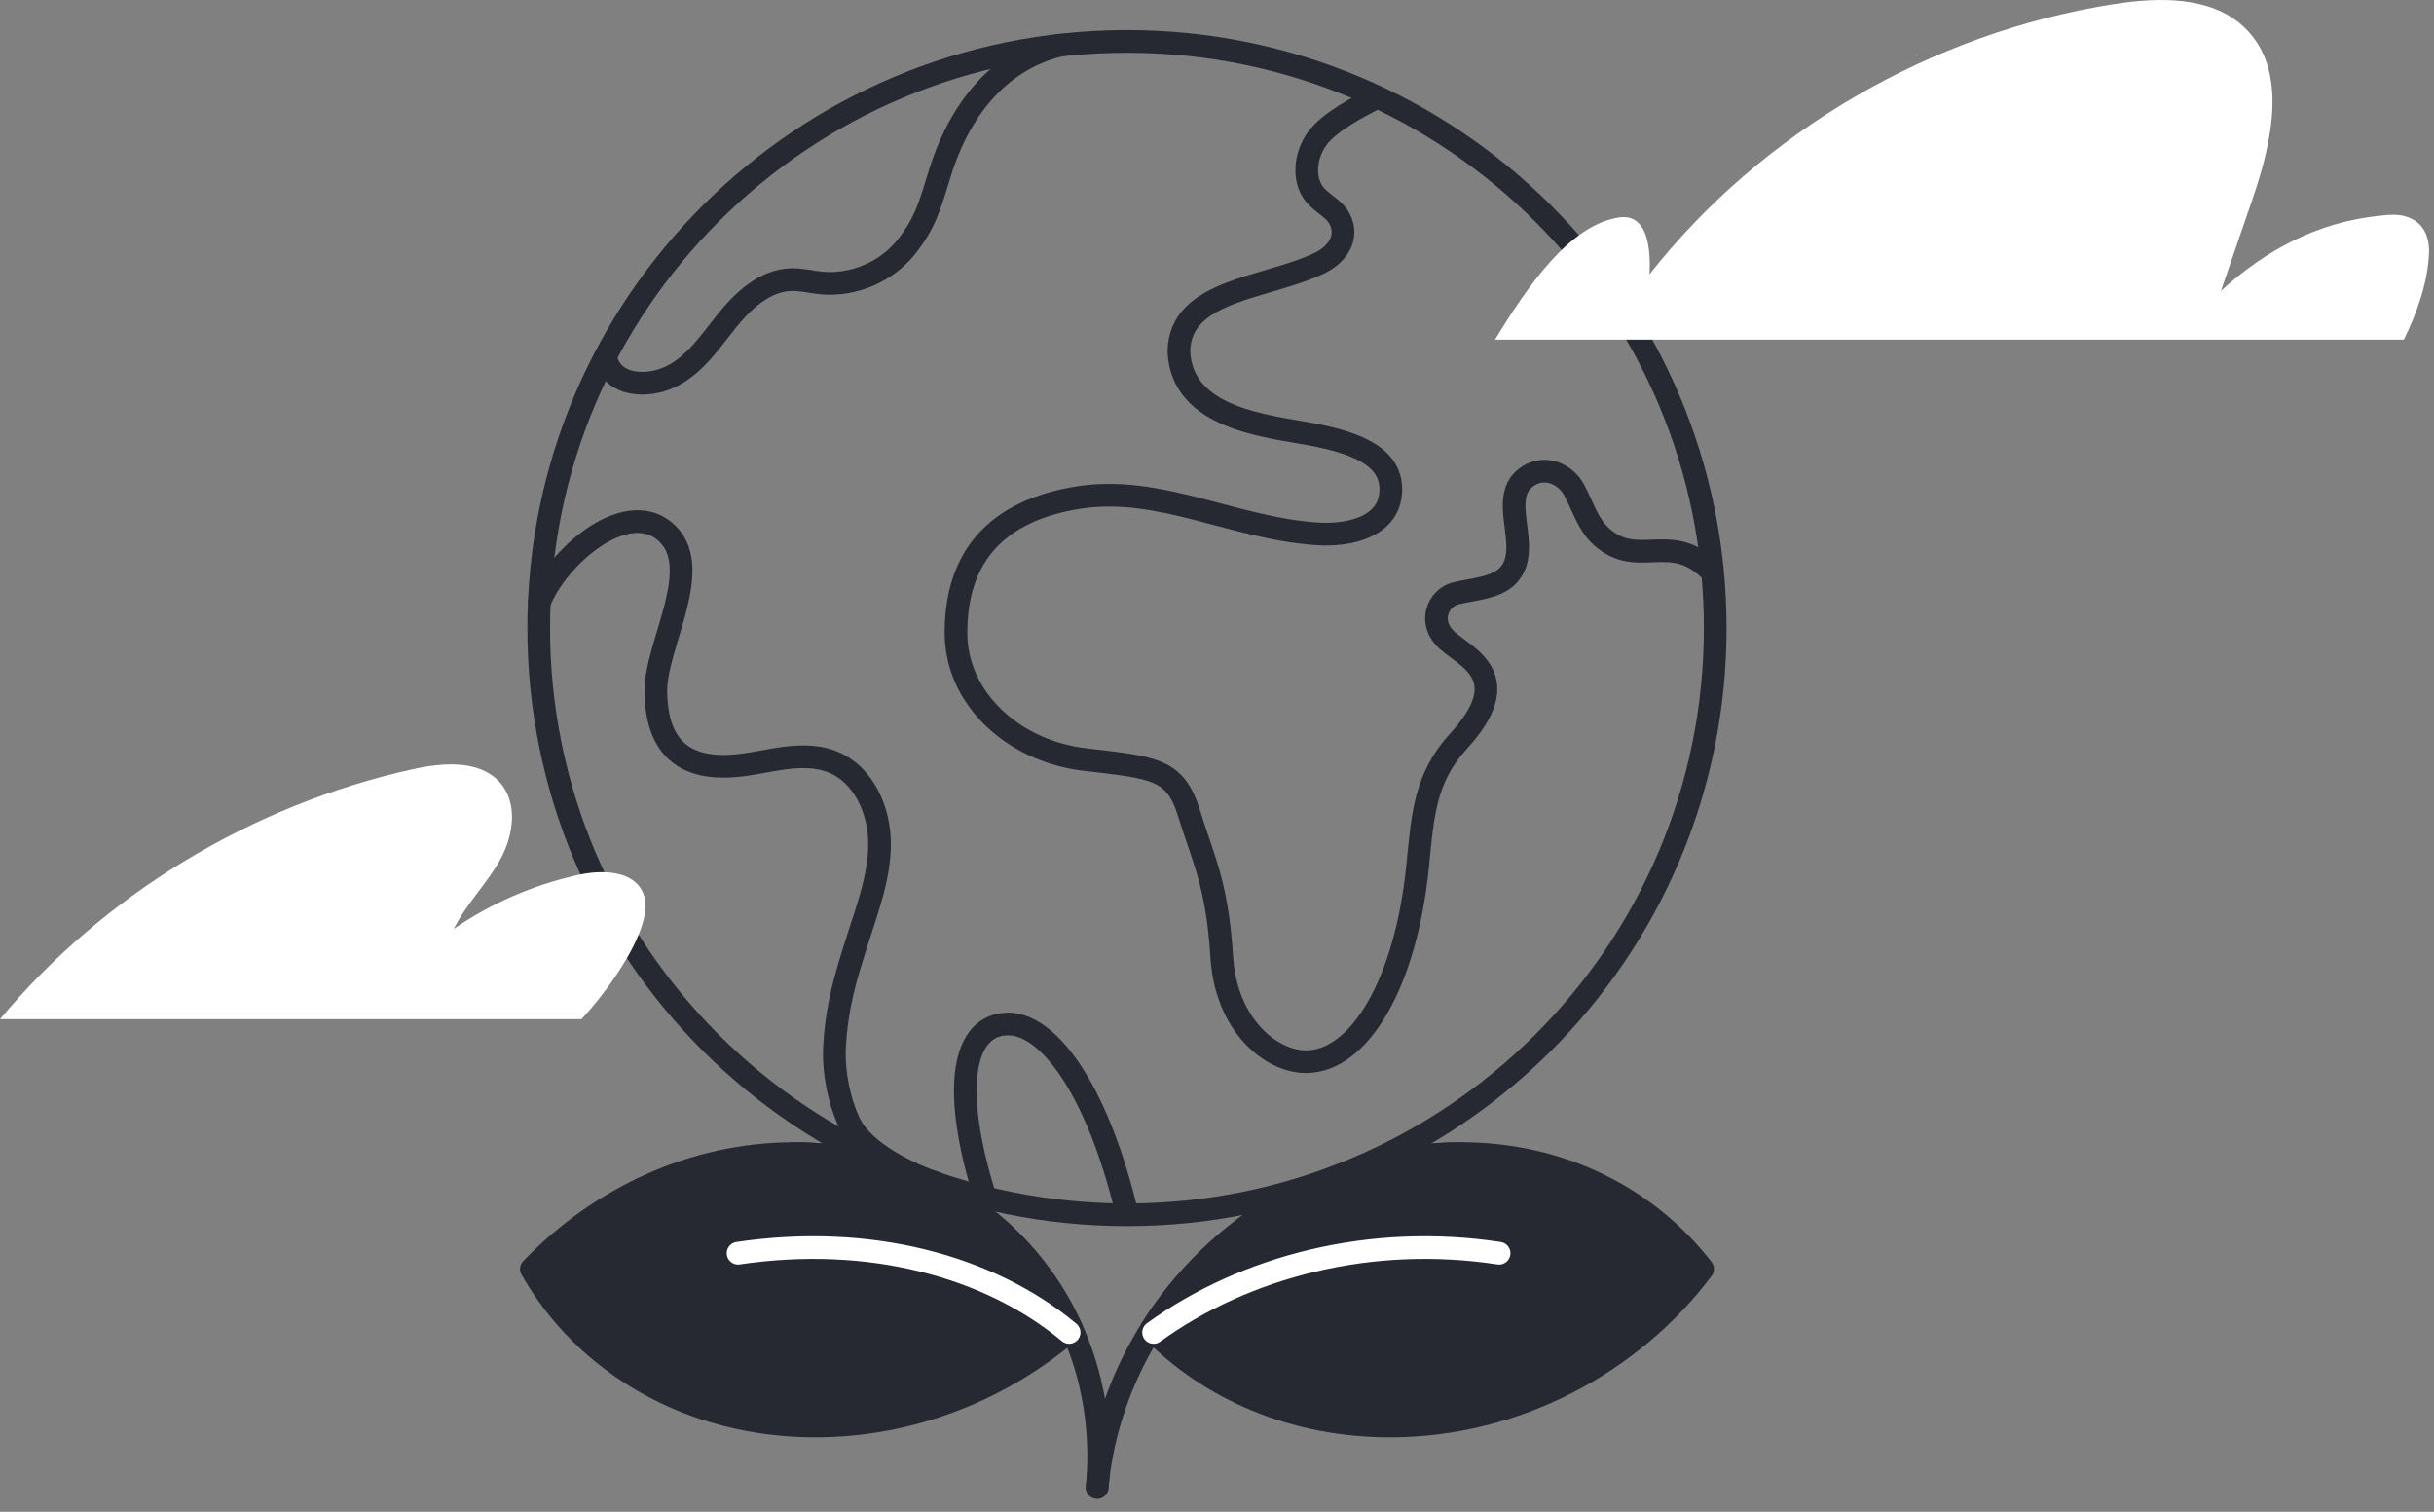 <svg width="161" height="100" viewBox="0 0 161 100" fill="none" xmlns="http://www.w3.org/2000/svg">
<rect x="0" y="0" width="161" height="100" fill="#808080" stroke="none"/>
<g id="Group 427320753">
<path id="Vector" d="M76.148 87.925C79.993 91.88 85.553 94.324 91.943 94.324C100.267 94.324 107.943 90.173 112.624 83.94C109.006 79.266 103.306 76.305 96.644 76.305C88.241 76.305 80.507 81.007 76.148 87.925Z" fill="#272932" stroke="#272932" stroke-width="1.5" stroke-linecap="round" stroke-linejoin="round"/>
<path id="Vector_2" d="M70.897 87.925C66.331 91.88 60.322 94.324 53.935 94.324C45.611 94.324 38.693 90.173 35.148 83.94C39.622 79.266 45.861 76.305 52.523 76.305C60.926 76.305 67.801 81.007 70.894 87.925H70.897Z" fill="#272932" stroke="#272932" stroke-width="1.5" stroke-linecap="round" stroke-linejoin="round"/>
<g id="Group 427320259">
<g id="Group 427320257">
<path id="Vector_3" d="M96.65 76.305C84.464 76.305 73.684 86.19 72.57 98.382" stroke="#272932" stroke-width="1.5" stroke-linecap="round" stroke-linejoin="round"/>
<path id="Vector_4" d="M52.531 76.305C64.717 76.305 73.692 86.19 72.578 98.382" stroke="#272932" stroke-width="1.5" stroke-linecap="round" stroke-linejoin="round"/>
<path id="Vector_5" d="M99.16 82.897C90.699 81.604 82.372 83.748 76.305 88.136" stroke="white" stroke-width="1.5" stroke-linecap="round" stroke-linejoin="round"/>
<path id="Vector_6" d="M48.82 82.897C57.517 81.604 65.451 83.748 70.719 88.136" stroke="white" stroke-width="1.5" stroke-linecap="round" stroke-linejoin="round"/>
<path id="Vector_7" d="M74.544 80.354C96.034 80.354 113.455 62.98 113.455 41.548C113.455 20.116 96.034 2.742 74.544 2.742C53.054 2.742 35.633 20.116 35.633 41.548C35.633 62.98 53.054 80.354 74.544 80.354Z" stroke="#272932" stroke-width="1.5" stroke-miterlimit="10"/>
<path id="Vector_8" d="M113.296 37.892C110.545 34.973 108.365 37.741 105.892 35.463C105.017 34.657 104.686 33.445 104.119 32.401C103.549 31.357 102.241 30.769 101.107 31.474C98.885 32.857 101.486 36.249 99.749 38.069C98.938 38.916 97.42 38.967 96.28 39.252C95.141 39.538 94.377 41.156 95.755 42.384C96.965 43.481 100.372 44.772 96.477 49.023C94.212 51.497 94.105 54.008 93.766 57.339C92.986 65.03 89.924 70.227 86.382 70.227C84.055 70.227 81.092 67.79 80.814 63.292C80.516 58.464 79.559 56.745 78.653 53.804C77.735 50.828 76.349 50.781 71.774 50.243C66.973 49.678 63.234 46.163 63.234 41.861C63.234 36.739 66.001 33.753 71.359 32.91C76.716 32.068 81.692 34.987 87.207 35.317C89.284 35.44 91.748 34.839 91.978 32.714C92.25 30.206 89.654 29.28 86.747 28.729C83.839 28.177 78.145 27.713 77.979 23.226C78.052 19.126 83.811 19.092 87.305 17.391C88.349 16.881 89.11 15.896 88.742 14.796C88.453 13.928 87.816 13.704 87.154 13.075C86.129 12.104 86.281 10.349 87.103 9.201C87.925 8.054 89.862 7.066 91.119 6.422" stroke="#272932" stroke-width="1.5" stroke-miterlimit="10"/>
<path id="Vector_9" d="M35.68 39.838C36.839 36.908 41.248 32.984 43.922 35.102C46.768 37.389 43.339 42.62 43.381 45.752C43.4 47.168 43.684 48.697 44.725 49.662C46.035 50.88 48.067 50.801 49.833 50.493C51.595 50.185 53.47 49.732 55.123 50.418C57.155 51.26 58.182 53.634 58.179 55.828C58.176 58.022 57.365 60.124 56.703 62.218C55.903 64.745 55.373 66.492 55.207 69.136C55.1 70.81 55.482 72.825 56.217 74.331C57.157 76.262 60.27 77.723 61.979 78.278" stroke="#272932" stroke-width="1.5" stroke-linecap="round" stroke-linejoin="round"/>
<path id="Vector_10" d="M40.117 23.827C40.563 25.517 42.786 25.674 44.363 24.916C45.943 24.157 46.962 22.618 48.057 21.252C49.151 19.886 50.58 18.548 52.331 18.498C52.985 18.478 53.63 18.646 54.281 18.713C56.411 18.932 58.629 18 59.956 16.323C61.281 14.652 61.55 13.421 62.19 11.389C63.618 6.852 66.377 3.91 70.101 2.992" stroke="#272932" stroke-width="1.5" stroke-linecap="round" stroke-linejoin="round"/>
<path id="Vector_11" d="M65.19 79.268C62.864 71.949 63.697 67.734 66.703 67.734C69.24 67.734 72.524 71.765 74.564 80.34" stroke="#272932" stroke-width="1.5" stroke-linecap="round" stroke-linejoin="round"/>
</g>
<path id="Vector_12" d="M98.875 22.469H159.003C159.873 20.718 160.604 18.645 160.671 16.701C160.693 16.043 160.529 15.102 159.737 14.595C158.945 14.088 158.128 14.19 157.344 14.276C153.301 14.708 149.888 16.525 146.909 19.237C147.599 17.23 148.291 15.22 148.98 13.213C150.303 9.364 151.403 4.529 148.388 1.749C146.209 -0.261 142.805 -0.195 139.837 0.27C127.787 2.156 116.552 8.692 109.107 18.147C109.202 16.376 108.968 14.094 107.073 14.386C103.783 14.909 101.043 18.951 98.881 22.472L98.875 22.469Z" fill="white"/>
<path id="Vector_13" d="M38.459 67.414H0C6.874 59.164 16.646 53.244 27.288 50.883C29.276 50.443 31.687 50.244 33.041 51.728C34.285 53.091 33.974 55.254 33.086 56.862C32.197 58.467 30.835 59.798 30.018 61.44C32.473 59.755 35.267 58.536 38.194 57.882C39.758 57.53 41.802 57.554 42.491 58.963C42.867 59.733 42.665 60.646 42.384 61.453C41.719 63.361 39.863 65.938 38.459 67.416" fill="white"/>
</g>
</g>
</svg>
